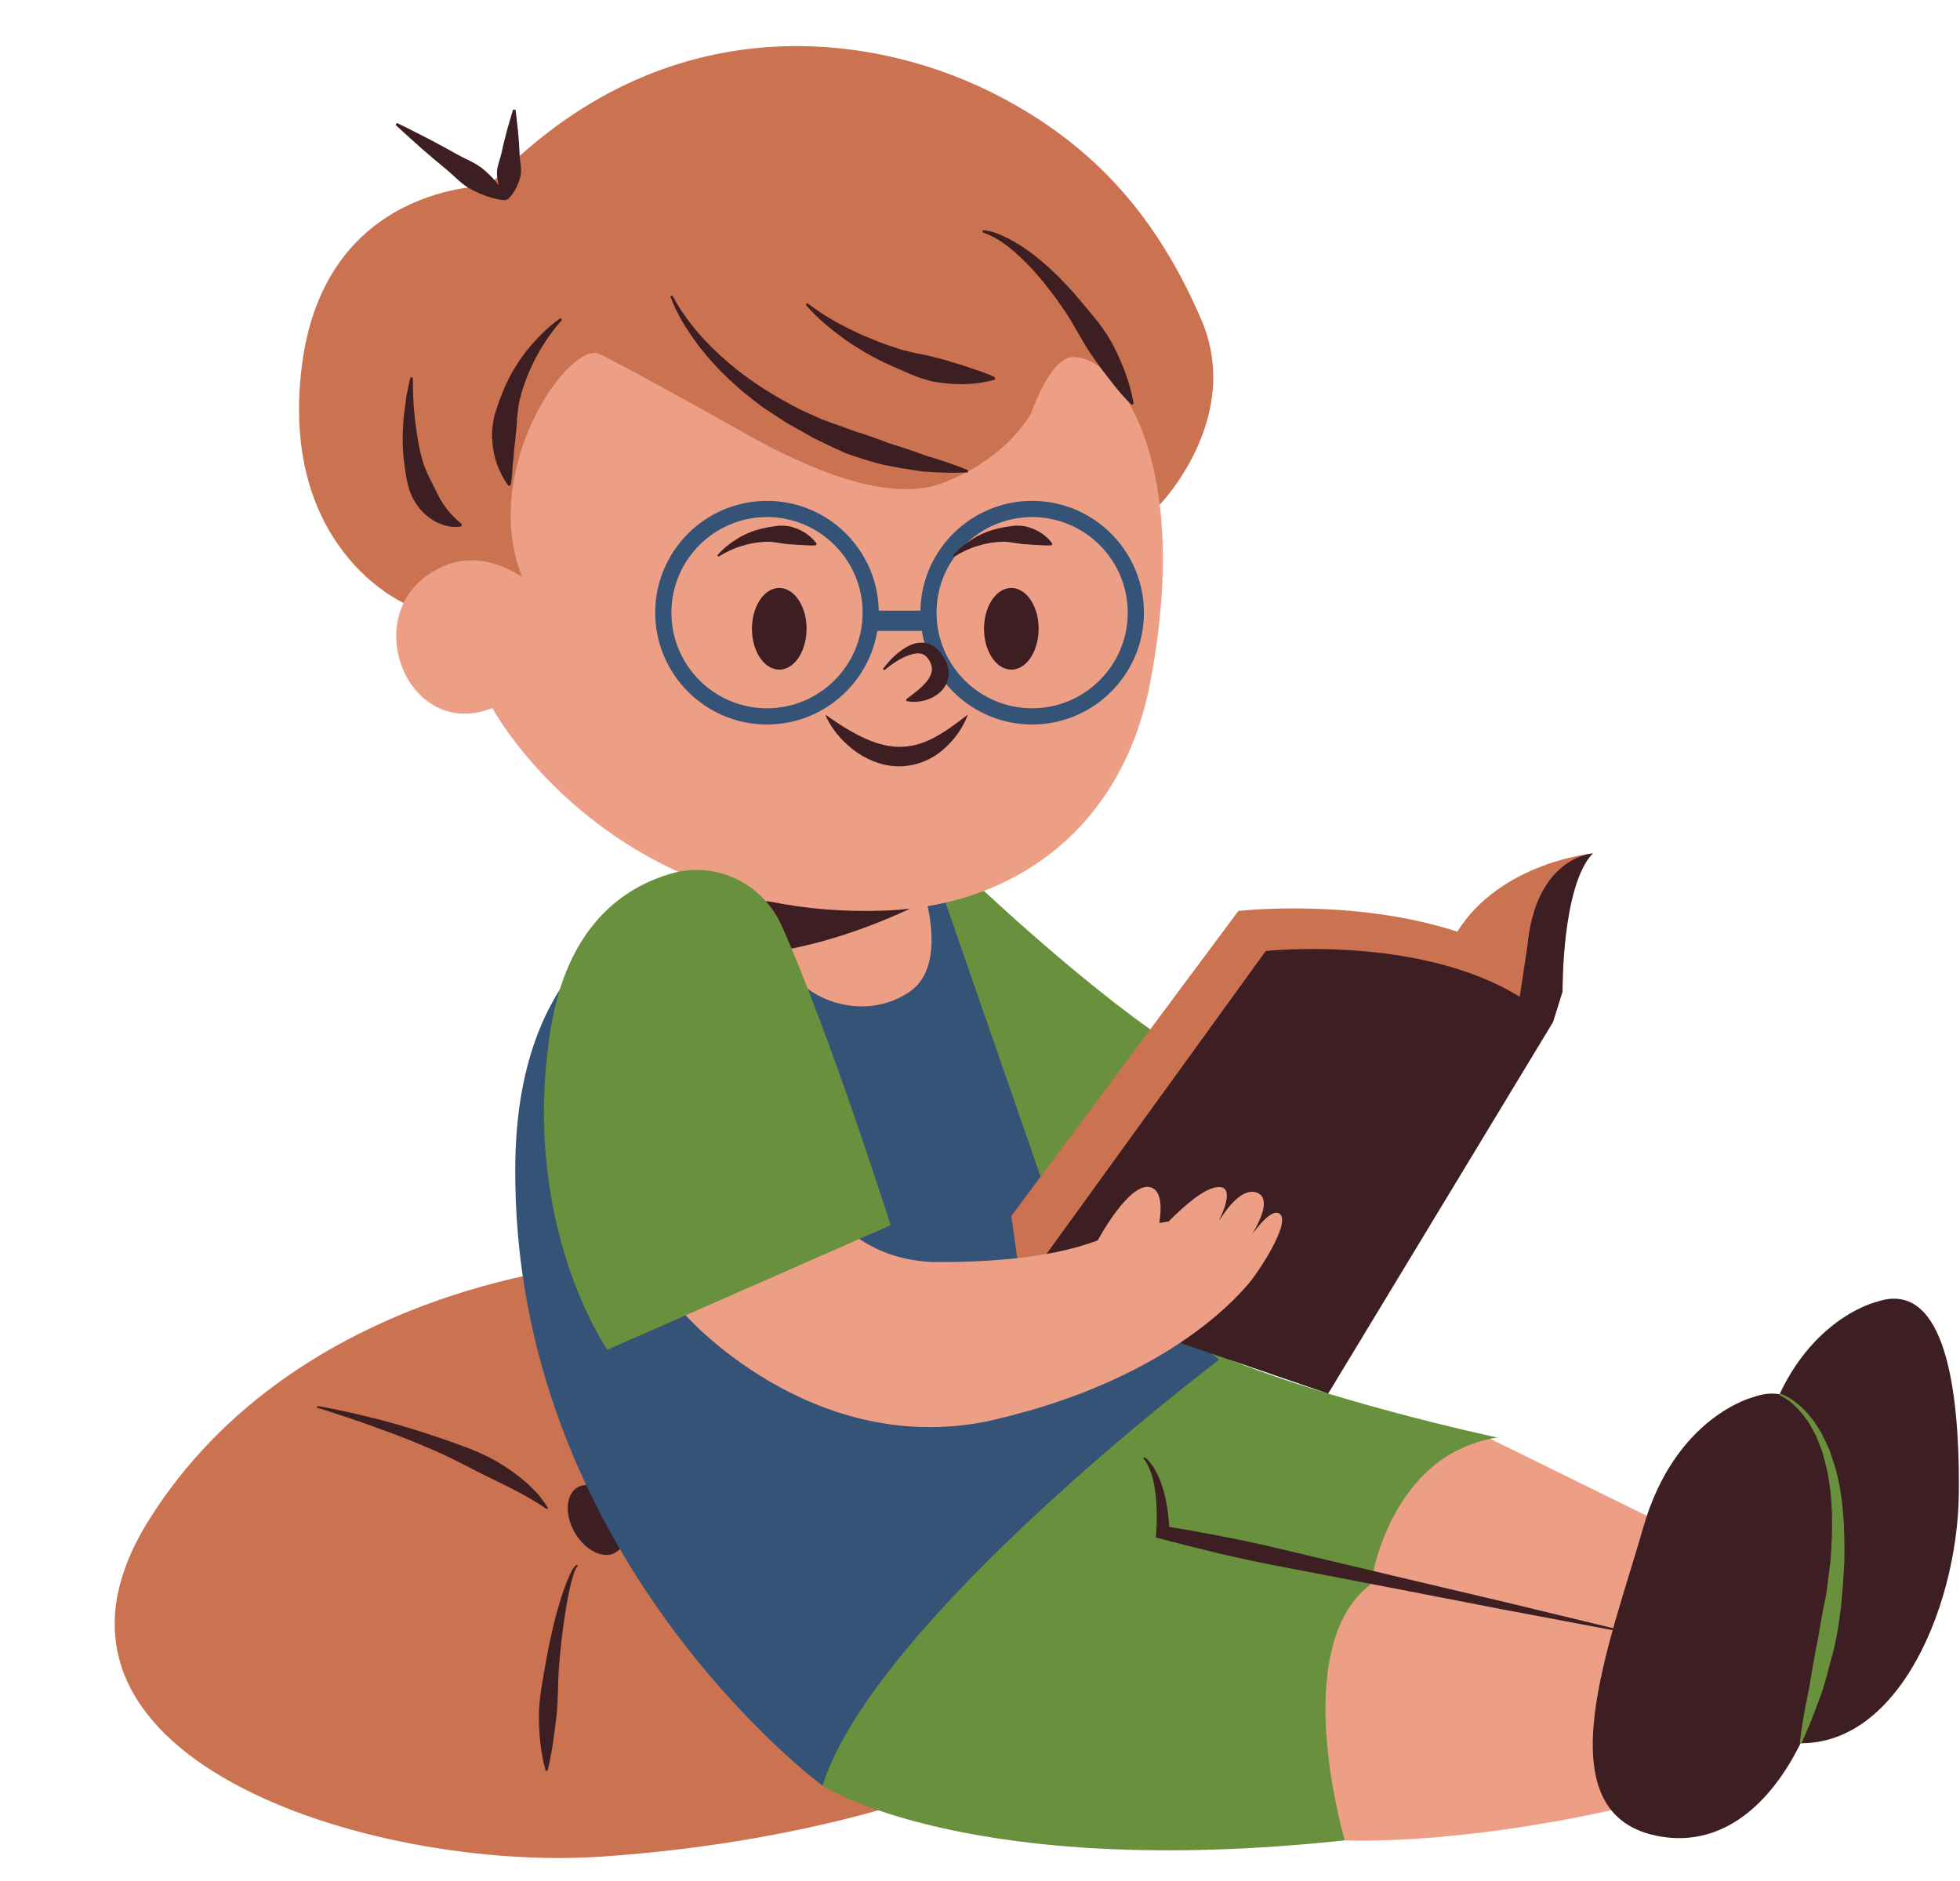 <?xml version="1.0" encoding="UTF-8"?><svg xmlns="http://www.w3.org/2000/svg" xmlns:xlink="http://www.w3.org/1999/xlink" height="509.9" preserveAspectRatio="xMidYMid meet" version="1.0" viewBox="-31.1 -8.1 531.4 509.9" width="531.4" zoomAndPan="magnify"><g fill="#CB7250" id="change1_2"><path d="M132.001,334.544c0,0-82.317,4.94-122.727,69.424s60.624,95.425,122.517,91.265 s99.693-20.801,99.693-20.801L132.001,334.544z" fill="inherit"/><path d="M101.449,42.288c0,0-44.463-0.78-50.703,48.753s27.6,64.305,27.6,64.305l76.926,16.04l128.055-42.671 c0,0,22.884-23.484,11.183-50.395l0,0c-11.695-26.9-27.862-46.012-53.74-59.822C206.958,0.451,149.292-8.118,101.449,42.288z" fill="inherit"/></g><g id="change2_3"><ellipse cx="130.626" cy="403.968" fill="#3D1E22" rx="6.796" ry="10.223" transform="rotate(-30 130.605 403.97)"/></g><g id="change3_3"><path d="M333.513,490.813c0,0,28.862,1.56,74.104-8.58V433.87l28.082-21.061l-65.636-32.269l-55.271,14.328 l-20.281,72.544L333.513,490.813z" fill="#ED9F86"/></g><g id="change4_4"><path d="M294.51,357.189c-30.422-13.804-51.417,41.145-51.417,41.145l2.466,1.237 c-14.524,14.088-55.966,56.242-53.672,76.422c0,0,39.44,25.741,141.626,14.821c0,0-15.601-52.263,7.02-69.424 c0,0,4.68-35.102,34.322-39.782C374.855,381.607,324.932,370.993,294.51,357.189z" fill="#69913D"/></g><g id="change5_1"><path d="M227.676,232.69c0,0,24.354,86.513,71.726,127.855c0,0-93.131,70.204-107.514,115.447 c0,0-84.465-62.492-83.284-168.49S227.676,232.69,227.676,232.69z" fill="#355377"/></g><g id="change4_2"><path d="M235.69,233.43c0,0,36.199,34.069,58.821,46.27l-39.782,41.843l-31.914-91.973L235.69,233.43z" fill="#69913D"/></g><g id="change3_2"><path d="M277.38,105.838c-2.853-6.481-9.175-17.138-17.582-17.138c-6.24,0-11.442,15.494-11.442,15.494 c-4.165,6.626-11.236,13.538-23.27,18.438c-13.352,5.437-33.07-1.697-51.197-11.58c0,0-34.218-19.261-42.409-23.161 c-8.19-3.9-32.702,31.081-21.029,60.412c-6.459-4.18-16.236-7.578-26.246-0.04c-17.252,12.991-3.901,44.341,18.177,35.585 c0,0,21.769,40.418,72.969,51.959c0.621,2.06,1.288,4.242,1.993,6.497l2.275,7.417c0,0,0.057-0.007,0.145-0.019 c5.533,13.788,23.434,19.546,35.796,11.025c6.885-4.746,6.596-14.846,4.863-23.169c31.442-5.307,53.765-27.208,60.186-59.911 C284.998,155.296,286.765,127.156,277.38,105.838z" fill="#ED9F86"/></g><g id="change1_1"><path d="M400.736,223.258c0,0-24.904,2.334-36.728,21.206c-28.3-9.194-59.357-5.607-59.357-5.607l-61.558,82.686 l2.753,19.669l144.09-72.192l2.6-8.32C392.536,260.7,392.295,229.498,400.736,223.258z" fill="#CB7250"/></g><g id="change2_1"><path d="M400.736,223.258c0,0-12.731,0.721-16.781,19.017l-0.003-0.005l-0.009,0.058 c-0.411,1.867-0.732,3.912-0.94,6.162l-2.079,13.631c-27.366-16.911-68.858-12.398-68.858-12.398l-66.22,91.491l83.156,28.483 l60.934-100.675l2.6-8.32C392.536,260.7,392.295,232.098,400.736,223.258z" fill="#3D1E22"/></g><g id="change3_1"><path d="M315.918,321.013c-1.725-1.465-4.902,1.977-7.317,5.207c-0.011-0.01-0.024-0.018-0.035-0.028 c2.406-4.098,4.74-9.553,1.135-10.951c-3.709-1.439-7.683,3.496-10.156,7.427c-0.025-0.003-0.049-0.008-0.075-0.012 c1.89-3.973,3.629-9.163-0.319-8.954c-3.664,0.195-9.277,5.144-13.383,9.311c-0.829,0.127-1.679,0.272-2.551,0.436 c0.655-4.275,0.579-8.697-2.233-9.644c-5.753-1.936-14.453,14.342-14.453,14.342l0.009,0.003c-0.006,0.002-0.013,0.005-0.019,0.007 l0.011-0.01c-13.262,5.104-31.678,6.024-45.062,5.873c-0.001,0-0.001,0-0.002,0c-10.545-0.486-18.098-4.55-23.339-9.143 l-10.188-14.053l5.751,1.242c-2.288-3.533-4.146-6.108-4.878-6.923c-6.692-7.453-44.129,2.084-50.733,15.57 c0,0,6.625,13.589,16.729,27.762v-0.002c0,0,33.68,38.34,81.543,28.786c2.384-0.525,4.694-1.085,6.947-1.669 c1.845-0.531,3.439-0.965,4.835-1.322c32.898-9.492,50.984-24.848,58.565-33.556c0.013-0.013,0.031-0.024,0.043-0.037 C309.585,337.688,318.944,323.582,315.918,321.013z" fill="#ED9F86"/></g><g id="change4_3"><path d="M180.73,242.683c-5.108-11.368-17.723-17.41-29.709-13.998c-13.203,3.758-28.415,14.346-32.871,42.487 c-8.341,52.674,15.422,86.639,15.422,86.639l76.812-33.771C210.384,324.041,193.675,271.494,180.73,242.683z" fill="#69913D"/></g><g id="change5_2"><path d="M248.736,127.682c-16.53,0-30.002,13.301-30.298,29.761h-11.286c-0.296-16.461-13.768-29.761-30.298-29.761 c-16.715,0-30.312,13.597-30.312,30.312s13.597,30.312,30.312,30.312c15.032,0,27.537-11,29.903-25.372h12.076 c2.366,14.372,14.871,25.372,29.903,25.372c16.715,0,30.312-13.597,30.312-30.312S265.45,127.682,248.736,127.682z M176.853,183.915c-14.292,0-25.921-11.629-25.921-25.921s11.629-25.921,25.921-25.921s25.921,11.629,25.921,25.921 S191.146,183.915,176.853,183.915z M248.736,183.915c-14.292,0-25.921-11.629-25.921-25.921s11.629-25.921,25.921-25.921 c14.292,0,25.921,11.629,25.921,25.921S263.028,183.915,248.736,183.915z" fill="#355377"/></g><g fill="#3D1E22" id="change2_2"><path d="M151.224,72.023c3.727,7.093,9.222,13.128,15.243,18.265c6.048,5.159,12.831,9.353,19.897,12.875 l5.403,2.44c1.846,0.713,3.733,1.329,5.588,1.996l2.771,1.029c0.919,0.354,1.887,0.587,2.818,0.912 c1.878,0.611,3.734,1.287,5.59,1.978c1.826,0.786,3.769,1.227,5.647,1.891c1.882,0.663,3.783,1.268,5.664,1.998 c3.839,1.144,7.685,2.373,11.534,3.969l-0.088,0.618c-4.118,0.172-8.248,0.021-12.368-0.296c-4.068-0.593-8.168-1.213-12.185-2.204 c-1.987-0.576-3.975-1.166-5.94-1.823c-0.981-0.335-1.966-0.649-2.925-1.048l-2.835-1.297c-1.872-0.905-3.754-1.77-5.602-2.705 l-5.423-3.054c-1.844-0.937-3.537-2.157-5.278-3.274l-2.594-1.702c-0.866-0.563-1.656-1.245-2.486-1.861 c-3.311-2.483-6.405-5.244-9.318-8.163c-1.39-1.532-2.881-2.953-4.133-4.601l-1.945-2.397c-0.618-0.822-1.196-1.677-1.793-2.512 c-2.34-3.376-4.416-6.934-5.824-10.814L151.224,72.023z" fill="inherit"/><path d="M54.942,373.059c5.687,0.978,11.297,2.309,16.902,3.709c5.584,1.473,11.12,3.156,16.606,5.055 c2.757,0.912,5.476,1.955,8.219,2.964c2.698,1.13,5.378,2.318,7.873,3.907c2.525,1.499,4.925,3.282,7.169,5.212 c1.09,1.028,2.149,2.073,3.163,3.146c0.913,1.209,1.809,2.399,2.592,3.637l-0.347,0.315c-4.798-3.289-9.766-5.746-14.824-8.205 c-5.063-2.383-9.975-5.241-15.214-7.493c-5.211-2.293-10.532-4.4-15.931-6.305c-5.373-1.988-10.826-3.789-16.314-5.488 L54.942,373.059z" fill="inherit"/><path d="M125.477,416.557c-0.233,0.13-0.567,0.779-0.753,1.273c-0.215,0.531-0.391,1.089-0.553,1.649 c-0.332,1.119-0.622,2.255-0.87,3.404c-0.51,2.292-0.901,4.616-1.245,6.942c-0.747,4.643-1.254,9.324-1.605,14.007 c-0.378,4.688-0.177,9.397-0.77,14.048c-0.561,4.664-1.139,9.328-2.347,14.081l-0.468,0.009c-1.374-4.721-1.796-9.538-1.859-14.336 c-0.087-4.811,0.936-9.548,1.728-14.264c0.827-4.718,1.81-9.404,3.032-14.031c0.646-2.306,1.337-4.599,2.148-6.857 c0.399-1.13,0.837-2.25,1.327-3.353c0.251-0.549,0.515-1.093,0.827-1.623c0.146-0.267,0.325-0.526,0.512-0.781 c0.115-0.125,0.184-0.253,0.336-0.369l0.213-0.169c0.11-0.046,0.234-0.08,0.347-0.098V416.557z" fill="inherit"/><path d="M187.801,74.088c3.674,2.816,7.666,5.201,11.805,7.181c2.044,1.036,4.15,1.942,6.269,2.782 c1.064,0.411,2.114,0.848,3.182,1.237l3.232,1.082c1.07,0.371,2.189,0.607,3.287,0.886c1.1,0.272,2.198,0.539,3.321,0.713 c1.109,0.217,2.207,0.46,3.29,0.759c1.094,0.255,2.183,0.535,3.267,0.852c2.15,0.727,4.351,1.248,6.537,2.071 c2.2,0.746,4.435,1.419,6.695,2.544l-0.036,0.623c-4.771,1.353-9.692,1.514-14.484,0.868c-4.86-0.469-9.283-2.758-13.669-4.656 c-4.399-1.945-8.572-4.352-12.486-7.079c-3.866-2.796-7.574-5.795-10.657-9.427L187.801,74.088z" fill="inherit"/><path d="M407.568,434.099l-31.029-5.848l-30.994-6.01l-31.004-5.963c-10.337-1.976-20.558-4.494-30.746-7.167 l-1.538-0.403l0.116-1.431c0.134-1.655,0.178-3.437,0.147-5.161c-0.039-1.736-0.11-3.477-0.331-5.194 c-0.221-1.714-0.468-3.442-0.996-5.081c-0.52-1.635-1.208-3.236-2.307-4.604l0.323-0.338c1.462,1.147,2.521,2.737,3.353,4.386 c0.842,1.658,1.472,3.41,1.926,5.193c0.463,1.783,0.832,3.59,1.051,5.411c0.227,1.833,0.4,3.621,0.435,5.532l-1.422-1.834 c10.386,1.747,20.739,3.649,30.976,6.094l30.717,7.298l30.727,7.25l30.693,7.413L407.568,434.099z" fill="inherit"/><path d="M444.428,370.606c0,0-21.377,5.1-30.046,35.516c-8.669,30.417-27.476,76.836,3.399,83.397 s48.829-35.085,49.119-67.202C467.191,390.201,461.872,364.467,444.428,370.606z" fill="inherit"/><path d="M477.516,344.882c0,0-21.377,5.099-30.046,35.516c-8.669,30.417-27.476,76.836,3.399,83.397 s48.829-35.085,49.119-67.202C500.279,364.477,494.96,338.743,477.516,344.882z" fill="inherit"/><path d="M180.73,242.683c0.907,2.018,1.833,4.156,2.769,6.381c5.814-1.144,17.669-4.062,32.13-10.822 c-2.196,0.246-4.431,0.418-6.706,0.506c-11.259,0.438-21.524-0.486-30.853-2.363c-0.555-0.052-1.078-0.121-1.579-0.202 C178.189,238.087,179.639,240.255,180.73,242.683z" fill="inherit"/><path d="M121.27,78.614c-2.722,3.092-5.092,6.481-6.974,10.063c-1.914,3.561-3.381,7.303-4.354,11.099 c-0.564,1.884-0.649,3.866-0.884,5.771c0.012,1.943-0.356,3.81-0.455,5.731c-0.08,0.956-0.297,1.923-0.339,2.896 c-0.055,0.974-0.12,1.958-0.26,2.969c-0.156,1.012-0.165,2.023-0.237,3.064c-0.103,1.049-0.194,2.113-0.427,3.246l-0.601,0.168 c-2.617-3.607-4.174-7.979-4.376-12.46c-0.258-2.246,0.172-4.484,0.607-6.669c0.704-2.139,1.341-4.262,2.23-6.282 c0.397-1.026,0.806-2.042,1.328-3.007c0.512-0.966,0.931-1.974,1.519-2.892c0.583-0.919,1.13-1.855,1.74-2.745l1.904-2.609 c1.368-1.661,2.78-3.263,4.311-4.741c1.504-1.502,3.124-2.868,4.87-4.084L121.27,78.614z" fill="inherit"/><path d="M80.827,94.265c0.003,3.819,0.138,7.628,0.587,11.37c0.194,1.871,0.456,3.725,0.795,5.549 c0.302,1.828,0.693,3.628,1.191,5.369c0.492,1.741,1.169,3.417,1.973,4.948l2.232,4.465c1.459,2.929,3.303,5.384,6.501,8.034 l-0.152,0.605c-4.241,0.772-8.895-1.676-11.552-5.194c-1.363-1.751-2.289-3.748-2.83-5.786c-0.54-2.048-0.792-4.091-1.066-6.09 c-0.547-4.003-0.512-7.966-0.211-11.866c0.39-3.896,0.922-7.737,1.915-11.495L80.827,94.265z" fill="inherit"/><path d="M235.372,54.261c2.797,0.29,5.281,1.46,7.691,2.723c1.183,0.667,2.371,1.347,3.478,2.132 c1.154,0.733,2.228,1.561,3.301,2.398c4.25,3.393,8.074,7.283,11.558,11.422c1.735,2.073,3.483,4.144,5.198,6.249 c1.605,2.168,3.15,4.401,4.359,6.813c2.432,4.818,4.376,9.885,5.308,15.361l-0.556,0.283c-2.039-1.928-3.762-3.986-5.373-6.092 c-1.647-2.085-3.26-4.16-4.718-6.323c-3.083-4.202-5.263-8.958-8.186-13.264c-1.489-2.118-2.966-4.262-4.613-6.255l-1.188-1.543 l-1.269-1.463c-0.846-0.98-1.684-1.976-2.609-2.872c-3.55-3.689-7.582-7.283-12.444-8.948L235.372,54.261z" fill="inherit"/><ellipse cx="180.174" cy="162.359" fill="inherit" rx="7.404" ry="11.073"/><ellipse cx="243.093" cy="162.359" fill="inherit" rx="7.404" ry="11.073"/><path d="M192.614,185.605c3.28,2.296,6.451,4.379,9.731,5.971c3.26,1.597,6.593,2.672,9.884,2.785 c3.277,0.086,6.556-0.699,9.707-2.382c3.186-1.616,6.204-3.932,9.397-6.374c-1.43,3.765-3.834,7.153-7.111,9.839 c-3.23,2.704-7.709,4.363-12.19,4.192c-4.497-0.165-8.629-2.038-11.896-4.561C196.879,192.504,194.216,189.323,192.614,185.605z" fill="inherit"/><path d="M208.284,173.275c1.711-2.327,3.751-4.407,6.423-5.994c1.342-0.737,2.985-1.376,4.907-1.109 c0.924,0.169,1.877,0.512,2.628,1.093c0.43,0.253,0.749,0.571,1.043,0.909c0.29,0.332,0.655,0.668,0.872,1.02 c0.951,1.322,1.855,3.007,1.952,5.072c0.102,2.084-0.978,4.103-2.323,5.279c-1.355,1.216-2.887,1.917-4.434,2.295 c-1.539,0.381-3.133,0.476-4.681,0.098l-0.085-0.46c1.225-0.927,2.326-1.757,3.331-2.6c0.987-0.856,1.871-1.71,2.466-2.546 c0.602-0.849,0.915-1.495,1.096-2.252c0.188-0.764,0.063-1.845-0.496-2.898c-0.526-0.939-1.12-1.674-2.005-1.962 c-0.876-0.347-2.121-0.214-3.326,0.203c-2.471,0.784-4.849,2.414-7.021,4.167L208.284,173.275z" fill="inherit"/><path d="M108.656,21.643c0.324,2.068,0.479,4.122,0.725,6.183c0.19,2.057,0.328,4.109,0.414,6.157 c0.087,2.048,0.742,4.144,0.103,6.13c-0.577,1.991-1.426,3.959-3.317,5.838l-0.622-0.053c-1.545-2.173-2.048-4.256-2.279-6.316 c-0.293-2.066,0.708-4.021,1.141-6.024c0.432-2.003,0.916-4.003,1.451-5.997c0.592-1.99,1.093-3.988,1.762-5.971L108.656,21.643z" fill="inherit"/><path d="M76.505,25.241c2.772,1.293,5.448,2.726,8.175,4.084c2.696,1.404,5.362,2.852,7.999,4.342 c2.637,1.49,5.597,2.508,7.823,4.599c2.261,2.04,4.368,4.304,5.884,7.431l-0.353,0.515c-3.464-0.282-6.337-1.427-9.056-2.797 c-2.755-1.319-4.775-3.709-7.118-5.629c-2.343-1.919-4.657-3.882-6.941-5.887c-2.253-2.051-4.556-4.028-6.765-6.144L76.505,25.241z" fill="inherit"/><path d="M163.38,142.463c1.595-1.876,3.566-3.38,5.697-4.696c2.155-1.276,4.559-2.21,7.093-2.716 c1.257-0.314,2.559-0.469,3.875-0.635c1.317-0.054,2.656,0.013,3.909,0.453c2.528,0.747,4.793,2.268,6.374,4.437l-0.215,0.416 c-1.392,0.138-2.559-0.022-3.725-0.067c-1.174-0.006-2.247-0.185-3.335-0.193c-2.123-0.117-4.195-0.764-6.414-0.696 c-2.187,0.07-4.42,0.446-6.602,1.136c-2.198,0.654-4.333,1.662-6.337,2.903L163.38,142.463z" fill="inherit"/><path d="M227.297,142.463c1.595-1.876,3.566-3.38,5.697-4.696c2.155-1.276,4.559-2.21,7.093-2.716 c1.257-0.314,2.559-0.469,3.875-0.635c1.317-0.054,2.656,0.013,3.909,0.453c2.528,0.747,4.793,2.268,6.374,4.437l-0.215,0.416 c-1.392,0.138-2.559-0.022-3.725-0.067c-1.174-0.006-2.247-0.185-3.335-0.193c-2.123-0.117-4.195-0.764-6.414-0.696 c-2.187,0.07-4.42,0.446-6.602,1.136c-2.198,0.654-4.333,1.662-6.337,2.903L227.297,142.463z" fill="inherit"/></g><g id="change4_1"><path d="M451.439,369.668c2.086,0.687,3.87,1.936,5.481,3.359c0.796,0.726,1.607,1.447,2.256,2.309 c0.669,0.84,1.446,1.619,1.97,2.561l1.729,2.74l1.375,2.924l0.688,1.469l0.508,1.53l1.015,3.071 c2.326,8.326,2.628,16.978,2.482,25.516c-0.439,8.518-1.06,17.108-3.231,25.354l-1.666,6.162l-0.887,3.062 c-0.324,1.011-0.702,2.007-1.07,3.005c-1.461,3.994-3.007,7.954-4.789,11.816l-0.447-0.137c0.498-4.249,1.233-8.4,2.053-12.518 l0.623-3.083l0.499-3.104l1.105-6.17c0.897-4.083,1.409-8.201,2.259-12.281l0.622-3.064c0.165-1.025,0.282-2.054,0.418-3.084 l0.774-6.188c0.599-8.248,0.769-16.637-1.014-24.712l-0.76-2.994l-0.38-1.503l-0.555-1.436l-1.111-2.885l-1.458-2.716 c-0.438-0.945-1.118-1.719-1.7-2.569c-0.562-0.875-1.283-1.604-1.991-2.354c-1.409-1.48-3.062-2.839-4.937-3.632L451.439,369.668z" fill="#69913D"/></g></svg>